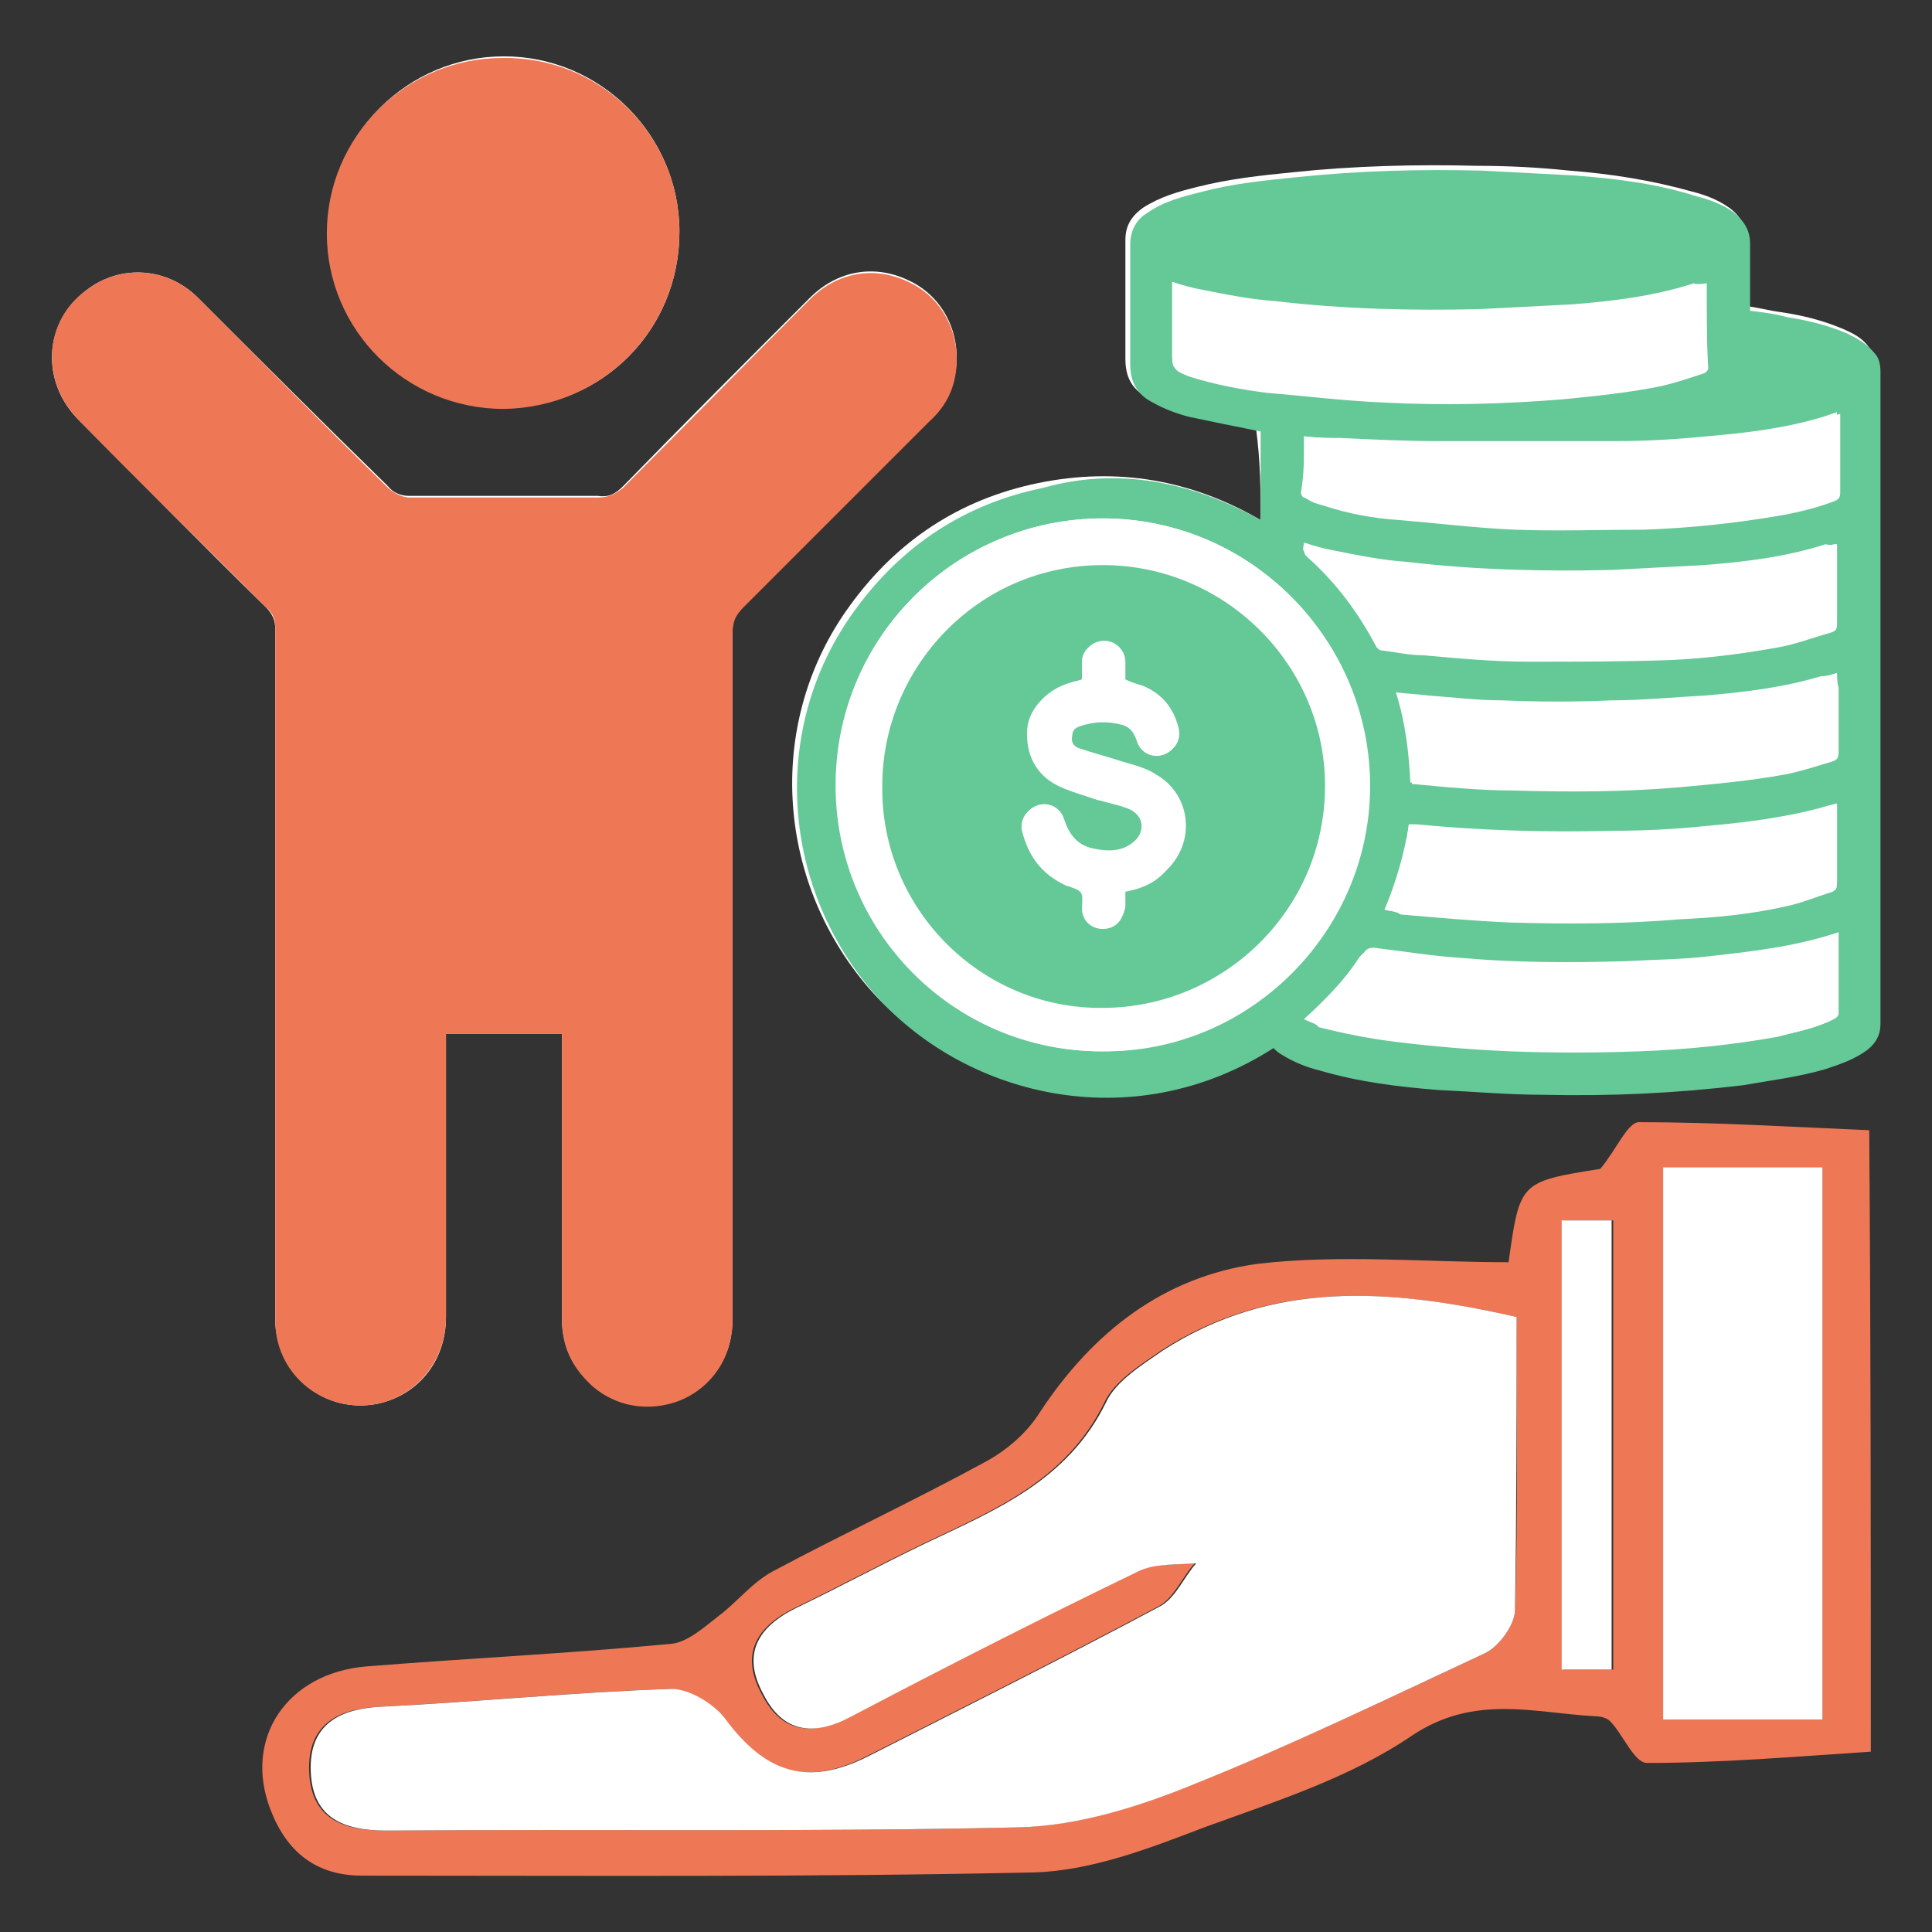 <?xml version="1.0" encoding="utf-8"?>
<!-- Generator: Adobe Illustrator 23.1.0, SVG Export Plug-In . SVG Version: 6.00 Build 0)  -->
<svg version="1.1" id="Capa_1" xmlns="http://www.w3.org/2000/svg" xmlns:xlink="http://www.w3.org/1999/xlink" x="0px" y="0px"
	 viewBox="0 0 120 120" style="enable-background:new 0 0 120 120;" xml:space="preserve">
<rect x="0" y="0" width="120" height="120" fill="#333333" stroke="none"/>
<style type="text/css">
	.st0{fill:#FFFFFF;}
	.st1{fill:#EE7856;}
	.st2{fill:#65C897;}
</style>
<g>
	<g id="ns17lC_1_">
		<g>
			<path class="st0" d="M34.9,64.2c0,0.4,0,0.7,0,1c0,5.5,0,11.1,0,16.6c0,1.4,0.4,2.7,1.4,3.7c1.5,1.6,3.8,2.2,5.9,1.4
				c2.1-0.8,3.3-2.7,3.3-5c0-14.2,0-28.5,0-42.7c0-0.7,0.2-1.1,0.7-1.6c3.9-3.8,7.7-7.7,11.5-11.5c1-1,1.6-2.1,1.7-3.4
				c0.2-2.3-1-4.4-3-5.3c-2.1-1-4.4-0.6-6.1,1.1c-3.9,3.9-7.8,7.8-11.6,11.7c-0.5,0.5-0.9,0.7-1.6,0.6c-3.9,0-7.8,0-11.7,0
				c-0.5,0-1-0.2-1.3-0.6c-4-3.9-7.9-7.8-11.8-11.7c-1.9-1.9-4.8-2.1-6.9-0.5c-2.7,2-2.9,5.7-0.5,8.1c3.9,3.9,7.7,7.8,11.6,11.6
				c0.4,0.4,0.6,0.8,0.6,1.4c0,14,0,28.1,0,42.1c0,0.3,0,0.6,0,1c0.2,3.3,3.1,5.6,6.3,5c2.5-0.5,4.3-2.6,4.3-5.4
				c0-5.5,0-11.1,0-16.6c0-0.3,0-0.7,0-1C30.1,64.2,32.5,64.2,34.9,64.2z M42.2,14.4c0-6-4.9-10.9-10.9-10.9S20.4,8.4,20.4,14.4
				c0,6.1,4.9,10.9,11,10.9C37.4,25.3,42.2,20.5,42.2,14.4z"/>
			<path class="st1" d="M34.9,64.2c-2.5,0-4.8,0-7.2,0c0,0.4,0,0.7,0,1c0,5.5,0,11.1,0,16.6c0,2.7-1.8,4.9-4.3,5.4
				c-3.2,0.6-6.2-1.7-6.3-5c0-0.3,0-0.6,0-1c0-14,0-28.1,0-42.1c0-0.6-0.1-1-0.6-1.4C12.6,33.8,8.7,30,4.9,26.1
				c-2.4-2.4-2.2-6.2,0.5-8.1c2.1-1.6,5-1.4,6.9,0.5c3.9,3.9,7.8,7.9,11.8,11.8c0.3,0.3,0.9,0.6,1.3,0.6c3.9,0,7.8,0,11.7,0
				c0.7,0,1.1-0.2,1.6-0.6c3.9-3.9,7.7-7.8,11.6-11.7c1.7-1.7,4-2.1,6.1-1.1c2,0.9,3.2,3,3,5.3c-0.1,1.4-0.7,2.5-1.7,3.4
				C53.9,30,50,33.9,46.2,37.7c-0.5,0.5-0.7,0.9-0.7,1.6c0,14.2,0,28.5,0,42.7c0,2.3-1.3,4.2-3.3,5c-2.1,0.8-4.4,0.3-5.9-1.4
				c-1-1.1-1.4-2.3-1.4-3.7c0-5.5,0-11.1,0-16.6C34.9,64.9,34.9,64.6,34.9,64.2z"/>
			<path class="st1" d="M42.2,14.4c0,6.1-4.8,10.9-10.9,11c-6.1,0-11-4.9-11-10.9S25.2,3.6,31.2,3.6C37.3,3.5,42.2,8.4,42.2,14.4z"
				/>
		</g>
	</g>
	<g id="WyteCx_1_">
		<g>
			<path class="st0" d="M78.3,32.3C74,29.8,69.4,29,64.5,30c-4.9,1-8.8,3.6-11.7,7.6c-5.2,7.1-4.7,16.9,1.1,23.7
				c5.5,6.4,15.9,9.2,24.9,3.5c0.2,0.1,0.4,0.3,0.5,0.4c0.7,0.5,1.5,0.8,2.4,1c2.4,0.7,4.9,1,7.3,1.2c2.2,0.2,4.4,0.3,6.6,0.3
				c4.2,0.1,8.3-0.1,12.4-0.6c1.7-0.2,3.4-0.5,5.1-1c0.9-0.3,1.8-0.6,2.6-1.2c0.5-0.4,0.8-0.9,0.8-1.6c0-13.5,0-27,0-40.5
				c0-0.4-0.1-0.8-0.4-1.2c-0.4-0.6-1-0.9-1.7-1.2c-1.2-0.5-2.4-0.8-3.7-1c-0.8-0.1-1.5-0.3-2.3-0.4c0-0.1,0-0.3,0-0.4
				c0-1.3,0-2.5,0-3.8c0-0.8-0.3-1.4-1-1.9s-1.5-0.8-2.3-1c-2.5-0.7-5-1.1-7.6-1.3c-1.9-0.2-3.8-0.3-5.7-0.3
				c-3.8-0.1-7.7,0-11.5,0.4c-2,0.2-3.9,0.4-5.9,0.9c-1.2,0.3-2.3,0.6-3.4,1.3c-0.7,0.5-1.1,1.1-1.1,2c0,2.5,0,4.9,0,7.4
				c0,1.1,0.4,1.9,1.4,2.4c0.7,0.4,1.5,0.7,2.3,0.9c1.4,0.4,2.9,0.6,4.4,0.9C78.3,28.7,78.3,30.5,78.3,32.3z"/>
			<path class="st2" d="M78.3,32.3c0-1.9,0-3.7,0-5.5c-1.5-0.3-3-0.6-4.4-0.9c-0.8-0.2-1.6-0.5-2.3-0.9c-1-0.5-1.4-1.3-1.4-2.4
				c0-2.5,0-4.9,0-7.4c0-0.9,0.4-1.6,1.1-2c1-0.7,2.2-1,3.4-1.3c1.9-0.5,3.9-0.7,5.9-0.9c3.8-0.4,7.7-0.5,11.5-0.4
				c1.9,0.1,3.8,0.2,5.7,0.3c2.6,0.2,5.1,0.5,7.6,1.3c0.8,0.2,1.6,0.5,2.3,1c0.6,0.5,1,1.1,1,1.9c0,1.3,0,2.5,0,3.8
				c0,0.1,0,0.2,0,0.4c0.8,0.1,1.6,0.2,2.3,0.4c1.3,0.2,2.5,0.5,3.7,1c0.6,0.3,1.2,0.6,1.7,1.2c0.3,0.3,0.4,0.7,0.4,1.2
				c0,13.5,0,27,0,40.5c0,0.7-0.3,1.2-0.8,1.6c-0.8,0.6-1.7,0.9-2.6,1.2c-1.7,0.5-3.4,0.7-5.1,1c-4.1,0.5-8.3,0.7-12.4,0.6
				c-2.2,0-4.4-0.2-6.6-0.3c-2.5-0.2-4.9-0.5-7.3-1.2c-0.8-0.2-1.6-0.5-2.4-1c-0.2-0.1-0.4-0.3-0.5-0.4c-8.9,5.7-19.4,2.9-24.9-3.5
				c-5.8-6.8-6.3-16.6-1.1-23.7c2.9-4,6.8-6.6,11.7-7.6C69.4,29,74,29.9,78.3,32.3z M68.5,32.2c-9,0-16.5,7.2-16.6,16.4
				s7.3,16.7,16.5,16.7C77.5,65.3,84.9,58,85,49C85.2,39.9,77.8,32.2,68.5,32.2z M106,17.6c-0.3,0.1-0.5,0.1-0.7,0.2
				c-2.4,0.7-5,1-7.5,1.3c-1.9,0.2-3.9,0.3-5.8,0.3c-4.2,0.1-8.5,0-12.7-0.5c-1.5-0.2-3-0.5-4.5-0.7c-0.6-0.1-1.3-0.3-1.9-0.5
				c0,1.4,0,2.9,0,4.3c0,1,0,1,1,1.4c1.6,0.5,3.2,0.8,4.8,1c2.4,0.2,4.8,0.5,7.2,0.6c3.8,0.2,7.5,0.1,11.2-0.2c2-0.2,4-0.4,6-0.8
				c0.9-0.2,1.8-0.5,2.7-0.8c0.1,0,0.3-0.2,0.3-0.3C106,21,106,19.3,106,17.6z M81,27.1c0,1.2,0,2.4,0,3.6c0,0.1,0.1,0.2,0.2,0.3
				c0.3,0.2,0.6,0.3,1,0.4c1.5,0.5,3.1,0.8,4.7,0.9c2.4,0.2,4.8,0.5,7.2,0.6c2.7,0.1,5.3,0,8,0c2.9-0.1,5.7-0.4,8.6-0.9
				c1.1-0.2,2.3-0.5,3.3-0.9c0.2-0.1,0.3-0.2,0.3-0.5c0-1.4,0-2.8,0-4.2c0-0.2,0-0.4,0-0.7c-0.3,0.1-0.6,0.2-0.9,0.3
				c-2.4,0.7-4.8,1-7.2,1.2c-1.9,0.2-3.8,0.3-5.8,0.3c-3.6,0.1-7.2,0.1-10.8,0c-2.1,0-4.2-0.1-6.2-0.2C82.5,27.2,81.7,27.2,81,27.1z
				 M81,63.3c0.4,0.2,0.8,0.3,1.1,0.4c1.5,0.5,3.1,0.8,4.7,0.9c2.4,0.2,4.8,0.5,7.2,0.6c2.7,0.1,5.3,0,8,0c2.9-0.1,5.7-0.4,8.6-0.9
				c1.1-0.2,2.3-0.5,3.3-1c0.2-0.1,0.3-0.2,0.3-0.4c0-1.6,0-3.1,0-4.7c0-0.1,0-0.2,0-0.3c-2.7,0.9-5.4,1.2-8.1,1.5
				c-1.7,0.2-3.4,0.2-5.1,0.3c-3.4,0.1-6.8,0.1-10.2-0.2c-1.7-0.1-3.5-0.4-5.2-0.6c-0.5-0.1-0.8,0-1,0.5
				C83.5,60.9,82.3,62.2,81,63.3z M114.1,33.8L114.1,33.8c-0.3,0-0.5,0.1-0.7,0.2c-2.5,0.7-5,1.1-7.6,1.3c-1.9,0.2-3.8,0.3-5.7,0.3
				c-4.2,0.1-8.5,0-12.7-0.5c-1.5-0.2-3-0.5-4.5-0.7c-0.7-0.1-1.3-0.3-1.9-0.5c0,0.5,0,0.5,0.2,0.7c1.8,1.6,3.2,3.5,4.3,5.6
				c0.1,0.1,0.2,0.2,0.3,0.2c0.9,0.1,1.7,0.3,2.6,0.3c2.2,0.2,4.4,0.4,6.6,0.4c2.9,0,5.8,0,8.7-0.1c2.3-0.1,4.6-0.4,6.8-0.8
				c1.1-0.2,2.1-0.6,3.2-0.9c0.3-0.1,0.4-0.2,0.4-0.5s0-0.7,0-1C114.1,36.3,114.1,35.1,114.1,33.8z M86,56.5c0.4,0.1,0.7,0.1,1,0.2
				c2.3,0.2,4.5,0.4,6.8,0.5c3.5,0.1,7,0.1,10.5-0.2c2.2-0.2,4.4-0.4,6.6-0.8c1-0.2,1.9-0.6,2.9-0.9c0.2-0.1,0.3-0.2,0.3-0.5
				c0-1.5,0-3.1,0-4.6c0-0.1,0-0.2,0-0.3c-0.4,0.1-0.8,0.2-1.1,0.3c-2.3,0.6-4.7,0.9-7,1.1c-1.9,0.2-3.8,0.3-5.8,0.3
				c-4.1,0.1-8.1,0-12.2-0.4c-0.2,0-0.3,0-0.5,0C87.3,53.1,86.8,54.8,86,56.5z M114.1,41.8c-0.3,0.1-0.6,0.2-0.9,0.3
				c-2.4,0.7-4.8,1-7.2,1.2c-1.9,0.2-3.9,0.3-5.8,0.3c-2.3,0-4.6,0-6.8,0c-1.5,0-3-0.2-4.6-0.3c-0.7,0-1.3-0.1-2-0.2
				c0.6,1.8,0.8,3.7,0.9,5.6c0.1,0,0.1,0,0.1,0c2.1,0.2,4.2,0.4,6.2,0.4c3.4,0.1,6.8,0.1,10.3-0.2c2.2-0.2,4.4-0.4,6.6-0.8
				c1-0.2,1.9-0.5,2.9-0.8c0.3-0.1,0.4-0.2,0.4-0.6c0-1.3,0-2.7,0-4C114.1,42.4,114.1,42.1,114.1,41.8z"/>
			<path class="st0" d="M68.5,32.2c9.2,0,16.7,7.6,16.6,16.8c-0.1,9-7.6,16.4-16.6,16.3c-9.2,0-16.6-7.5-16.5-16.7
				C52,39.4,59.5,32.2,68.5,32.2z M68.5,62.6c7.4,0.1,13.8-6,13.8-13.8c0-7.6-6.2-13.8-13.8-13.7c-7.8,0-13.7,6.4-13.7,13.7
				C54.7,56.4,61,62.6,68.5,62.6z"/>
			<path class="st0" d="M106,17.6c0,1.7,0,3.4,0,5.1c0,0.1-0.1,0.3-0.3,0.3c-0.9,0.3-1.8,0.6-2.7,0.8c-2,0.4-4,0.7-6,0.8
				c-3.7,0.3-7.5,0.4-11.2,0.2c-2.4-0.1-4.8-0.3-7.2-0.6c-1.6-0.2-3.3-0.5-4.8-1c-1-0.3-1-0.3-1-1.4c0-1.4,0-2.9,0-4.3
				c0.6,0.2,1.3,0.4,1.9,0.5c1.5,0.3,3,0.6,4.5,0.7c4.2,0.5,8.5,0.6,12.7,0.5c1.9-0.1,3.9-0.2,5.8-0.3c2.5-0.2,5-0.5,7.5-1.3
				C105.5,17.7,105.8,17.6,106,17.6z"/>
			<path class="st0" d="M81,27.1c0.8,0.1,1.5,0.1,2.2,0.1c2.1,0.1,4.2,0.2,6.2,0.2c3.6,0,7.2,0,10.8,0c1.9,0,3.8-0.1,5.8-0.3
				c2.4-0.2,4.9-0.5,7.2-1.2c0.3-0.1,0.6-0.2,0.9-0.3c0,0.2,0,0.5,0,0.7c0,1.4,0,2.8,0,4.2c0,0.2-0.1,0.4-0.3,0.5
				c-1.1,0.5-2.2,0.7-3.3,0.9c-2.8,0.5-5.7,0.8-8.6,0.9c-2.7,0.1-5.3,0.1-8,0c-2.4-0.1-4.8-0.3-7.2-0.6c-1.6-0.2-3.1-0.4-4.7-0.9
				c-0.3-0.1-0.6-0.2-1-0.4c-0.1,0-0.2-0.2-0.2-0.3C81,29.5,81,28.4,81,27.1z"/>
			<path class="st0" d="M81,63.3c1.3-1.2,2.5-2.4,3.4-3.8c0.3-0.4,0.6-0.5,1-0.5c1.7,0.2,3.5,0.5,5.2,0.6c3.4,0.2,6.8,0.3,10.2,0.2
				c1.7-0.1,3.4-0.1,5.1-0.3c2.7-0.3,5.5-0.6,8.1-1.5c0,0.1,0,0.2,0,0.3c0,1.6,0,3.1,0,4.7c0,0.2-0.1,0.3-0.3,0.4
				c-1.1,0.5-2.2,0.7-3.3,1c-2.8,0.5-5.7,0.8-8.6,0.9c-2.7,0.1-5.3,0.1-8,0c-2.4-0.1-4.8-0.3-7.2-0.6c-1.6-0.2-3.1-0.5-4.7-0.9
				C81.8,63.6,81.4,63.5,81,63.3z"/>
			<path class="st0" d="M114.1,33.8c0,1.3,0,2.6,0,3.8c0,0.3,0,0.7,0,1s-0.1,0.5-0.4,0.5c-1,0.3-2.1,0.7-3.2,0.9
				c-2.2,0.5-4.5,0.7-6.8,0.8c-2.9,0.1-5.8,0.2-8.7,0.1c-2.2,0-4.4-0.2-6.6-0.4c-0.9-0.1-1.7-0.2-2.6-0.3c-0.1,0-0.3-0.1-0.3-0.2
				c-1.1-2.1-2.5-4-4.3-5.6c-0.3-0.2-0.3-0.2-0.2-0.7c0.6,0.2,1.3,0.4,1.9,0.5c1.5,0.3,3,0.6,4.5,0.7c4.2,0.5,8.5,0.6,12.7,0.5
				c1.9-0.1,3.8-0.2,5.7-0.3c2.6-0.2,5.1-0.5,7.6-1.3C113.7,33.9,113.9,33.8,114.1,33.8L114.1,33.8z"/>
			<path class="st0" d="M86,56.5c0.7-1.7,1.2-3.4,1.5-5.2c0.2,0,0.4,0,0.5,0c4,0.4,8.1,0.5,12.2,0.4c1.9-0.1,3.8-0.2,5.8-0.3
				c2.4-0.2,4.7-0.5,7-1.1c0.4-0.1,0.7-0.2,1.1-0.3c0,0.1,0,0.2,0,0.3c0,1.5,0,3.1,0,4.6c0,0.3-0.1,0.4-0.3,0.5
				c-1,0.3-1.9,0.7-2.9,0.9c-2.2,0.5-4.4,0.7-6.6,0.8c-3.5,0.3-7,0.3-10.5,0.2c-2.3-0.1-4.5-0.3-6.8-0.5
				C86.7,56.6,86.4,56.6,86,56.5z"/>
			<path class="st0" d="M114.1,41.8c0,0.3,0,0.6,0,0.8c0,1.3,0,2.7,0,4c0,0.3-0.1,0.5-0.4,0.6c-1,0.3-1.9,0.6-2.9,0.8
				c-2.2,0.5-4.4,0.7-6.6,0.8c-3.4,0.3-6.8,0.3-10.3,0.2c-2.1-0.1-4.2-0.3-6.2-0.4h-0.1c-0.1-1.9-0.3-3.7-0.9-5.6
				c0.7,0.1,1.3,0.1,2,0.2c1.5,0.1,3,0.3,4.6,0.3c2.3,0.1,4.6,0.1,6.8,0c1.9,0,3.9-0.2,5.8-0.3c2.4-0.2,4.9-0.5,7.2-1.2
				C113.5,42,113.8,41.9,114.1,41.8z"/>
			<path class="st2" d="M68.5,62.6c-7.5,0.1-13.8-6.1-13.7-13.8c0-7.3,5.9-13.7,13.7-13.7c7.6,0,13.8,6.2,13.8,13.7
				C82.3,56.6,75.9,62.6,68.5,62.6z M67.2,42.2c-0.2,0.1-0.5,0.1-0.7,0.2C65,42.8,64,44,63.9,45.2c-0.1,1.6,0.5,2.8,1.9,3.5
				c0.6,0.3,1.2,0.5,1.9,0.7c0.8,0.2,1.6,0.4,2.4,0.7c1.1,0.4,1.2,1.5,0.3,2.2c-0.7,0.6-1.6,0.6-2.5,0.4c-1-0.2-1.5-0.9-1.8-1.8
				c-0.2-0.7-0.9-1.1-1.6-0.9c-0.7,0.2-1.1,0.9-0.9,1.6c0.4,1.5,1.3,2.7,2.7,3.3c0.3,0.1,0.8,0.2,0.9,0.4c0.2,0.2,0,0.7,0.1,1
				c0,0.8,0.6,1.3,1.3,1.3c0.7,0,1.2-0.6,1.3-1.3c0-0.3,0-0.7,0-1c1.2-0.3,1.9-0.7,2.7-1.4c1.7-1.8,1.3-4.6-0.8-5.8
				c-0.6-0.4-1.4-0.6-2.1-0.8c-0.9-0.3-1.7-0.5-2.6-0.8c-0.4-0.1-0.6-0.4-0.5-0.8c0-0.4,0.3-0.6,0.6-0.7c0.8-0.3,1.6-0.2,2.5-0.1
				c0.5,0.1,0.9,0.4,1,1c0.2,0.7,0.9,1.1,1.6,0.9c0.7-0.2,1.1-0.9,0.9-1.6c-0.3-1.2-1-2.1-2.2-2.6c-0.3-0.1-0.7-0.2-1.1-0.4
				c0-0.4,0-0.7,0-1.1c0-0.7-0.6-1.3-1.3-1.3c-0.7,0-1.3,0.5-1.3,1.2C67.2,41.5,67.2,41.8,67.2,42.2z"/>
			<path class="st0" d="M67.2,42.2c0-0.4,0-0.7,0-1.1c0-0.7,0.6-1.2,1.3-1.2c0.7,0,1.3,0.6,1.3,1.3c0,0.4,0,0.7,0,1.1
				c0.4,0.1,0.8,0.2,1.1,0.4c1.2,0.5,1.9,1.4,2.2,2.6c0.2,0.7-0.2,1.4-0.9,1.6c-0.7,0.2-1.4-0.2-1.6-0.9c-0.2-0.6-0.5-0.9-1-1
				c-0.8-0.2-1.6-0.2-2.5,0.1c-0.3,0.1-0.6,0.3-0.6,0.7s0.2,0.7,0.5,0.8c0.9,0.3,1.7,0.5,2.6,0.8c0.7,0.2,1.5,0.4,2.1,0.8
				c2.1,1.2,2.4,4,0.8,5.8c-0.7,0.8-1.5,1.2-2.7,1.4c0,0.3,0,0.7,0,1c0,0.7-0.5,1.3-1.3,1.3c-0.7,0-1.3-0.5-1.3-1.3
				c0-0.3,0.1-0.8-0.1-1s-0.6-0.3-0.9-0.4c-1.5-0.7-2.3-1.8-2.7-3.3c-0.2-0.7,0.2-1.4,0.9-1.6c0.7-0.2,1.4,0.2,1.6,0.9
				c0.3,0.9,0.8,1.6,1.8,1.8c0.9,0.1,1.7,0.2,2.5-0.4c0.9-0.7,0.8-1.8-0.3-2.2c-0.8-0.3-1.6-0.4-2.4-0.7c-0.6-0.2-1.3-0.4-1.9-0.7
				c-1.4-0.7-2-2-1.9-3.5c0.1-1.3,1.2-2.4,2.6-2.8C66.8,42.3,67,42.3,67.2,42.2z"/>
		</g>
	</g>
	<g id="Wp4abr.tif">
		<g>
			<path class="st1" d="M116.2,108.8c-4.6,0.3-9.3,0.7-13.9,0.7c-0.8,0-1.5-1.8-2.3-2.6c-0.2-0.2-0.6-0.3-0.9-0.3
				c-3.8-0.2-7.5-1.4-11.4,1.2c-3.8,2.6-8.5,4.1-12.9,5.7c-3.4,1.3-7,2.7-10.6,2.8c-13.9,0.3-27.8,0.2-41.7,0.2
				c-2.9,0-4.7-1.5-5.7-4.1c-1.7-4.4,1-8.5,6-8.9c6.3-0.5,12.6-0.8,18.9-1.4c1-0.1,2-1,2.9-1.7c1.2-0.9,2.1-2.1,3.4-2.8
				c4.3-2.3,8.8-4.4,13.2-6.8c1.3-0.7,2.6-1.8,3.4-3.1c3.3-5,7.7-8.4,13.5-9.2c5.1-0.6,10.4-0.1,15.6-0.1c0.7-5,0.7-5,5.7-5.8
				c1-1.2,1.7-2.9,2.4-2.9c4.8,0,9.5,0.3,14.3,0.5C116.2,83.1,116.2,96,116.2,108.8z M72.1,83.9c-1.3,0.9-2.9,1.9-3.5,3.2
				c-2.4,4.9-6.9,6.7-11.3,8.8c-2.7,1.3-5.3,2.7-8,4c-2.4,1.2-3.3,2.9-2,5.3c1.2,2.4,3.1,2.7,5.5,1.4c5.9-3.1,11.8-6.1,17.8-9
				c1-0.5,2.4-0.4,3.6-0.5c-0.8,0.9-1.3,2.2-2.3,2.7c-6,3.2-12,6.2-18.1,9.3c-3.8,1.9-6.4,1-8.9-2.4c-0.7-0.9-2.2-1.8-3.3-1.8
				c-6,0.2-11.9,0.8-17.9,1.1c-2.7,0.1-4.6,1.1-4.5,4s2,3.7,4.7,3.7c13.1-0.1,26.2,0.1,39.3-0.2c3.7-0.1,7.5-1.3,10.9-2.7
				c6.1-2.4,12.1-5.3,18.1-8.1c0.9-0.4,1.9-1.8,1.9-2.7c0.2-6,0.1-11.9,0.1-18.2C86.3,80,78.9,79.5,72.1,83.9z M113.2,106.8
				c0-11.5,0-22.8,0-34.3c-3.3,0-6.5,0-9.9,0c0,11.4,0,22.7,0,34.3C106.7,106.8,109.8,106.8,113.2,106.8z M100.2,103.7
				c0-9.4,0-18.6,0-27.9c-1.1,0-2,0-3.1,0c0,9.3,0,18.4,0,27.9C98.2,103.7,99.1,103.7,100.2,103.7z"/>
			<path class="st0" d="M94.2,81.8c-7.9-1.8-15.2-2.3-22,2.1c-1.3,0.9-2.9,1.9-3.5,3.2c-2.4,4.9-6.9,6.7-11.3,8.8
				c-2.7,1.3-5.3,2.7-8,4c-2.4,1.2-3.3,2.9-2,5.3c1.2,2.4,3.1,2.7,5.5,1.4c5.9-3.1,11.8-6.1,17.8-9c1-0.5,2.4-0.4,3.6-0.5
				C73.5,98,73,99.3,72,99.8c-6,3.2-12,6.2-18.1,9.3c-3.8,1.9-6.4,1-8.9-2.4c-0.7-0.9-2.2-1.8-3.3-1.8c-6,0.2-11.9,0.8-17.9,1.1
				c-2.7,0.1-4.6,1.1-4.5,4s2,3.7,4.7,3.7c13.1-0.1,26.2,0.1,39.3-0.2c3.7-0.1,7.5-1.3,10.9-2.7c6-2.4,12-5.3,18-8.1
				c0.9-0.4,1.9-1.8,1.9-2.7C94.2,94,94.2,88,94.2,81.8z"/>
			<path class="st0" d="M103.3,106.8c3.4,0,6.5,0,9.9,0c0-11.5,0-22.8,0-34.3c-3.3,0-6.5,0-9.9,0C103.3,83.9,103.3,95.2,103.3,106.8
				z"/>
			<path class="st0" d="M97,103.7c1.2,0,2,0,3.1,0c0-9.4,0-18.6,0-27.9c-1.1,0-2,0-3.1,0C97,85.1,97,94.2,97,103.7z"/>
		</g>
	</g>
</g>
</svg>
